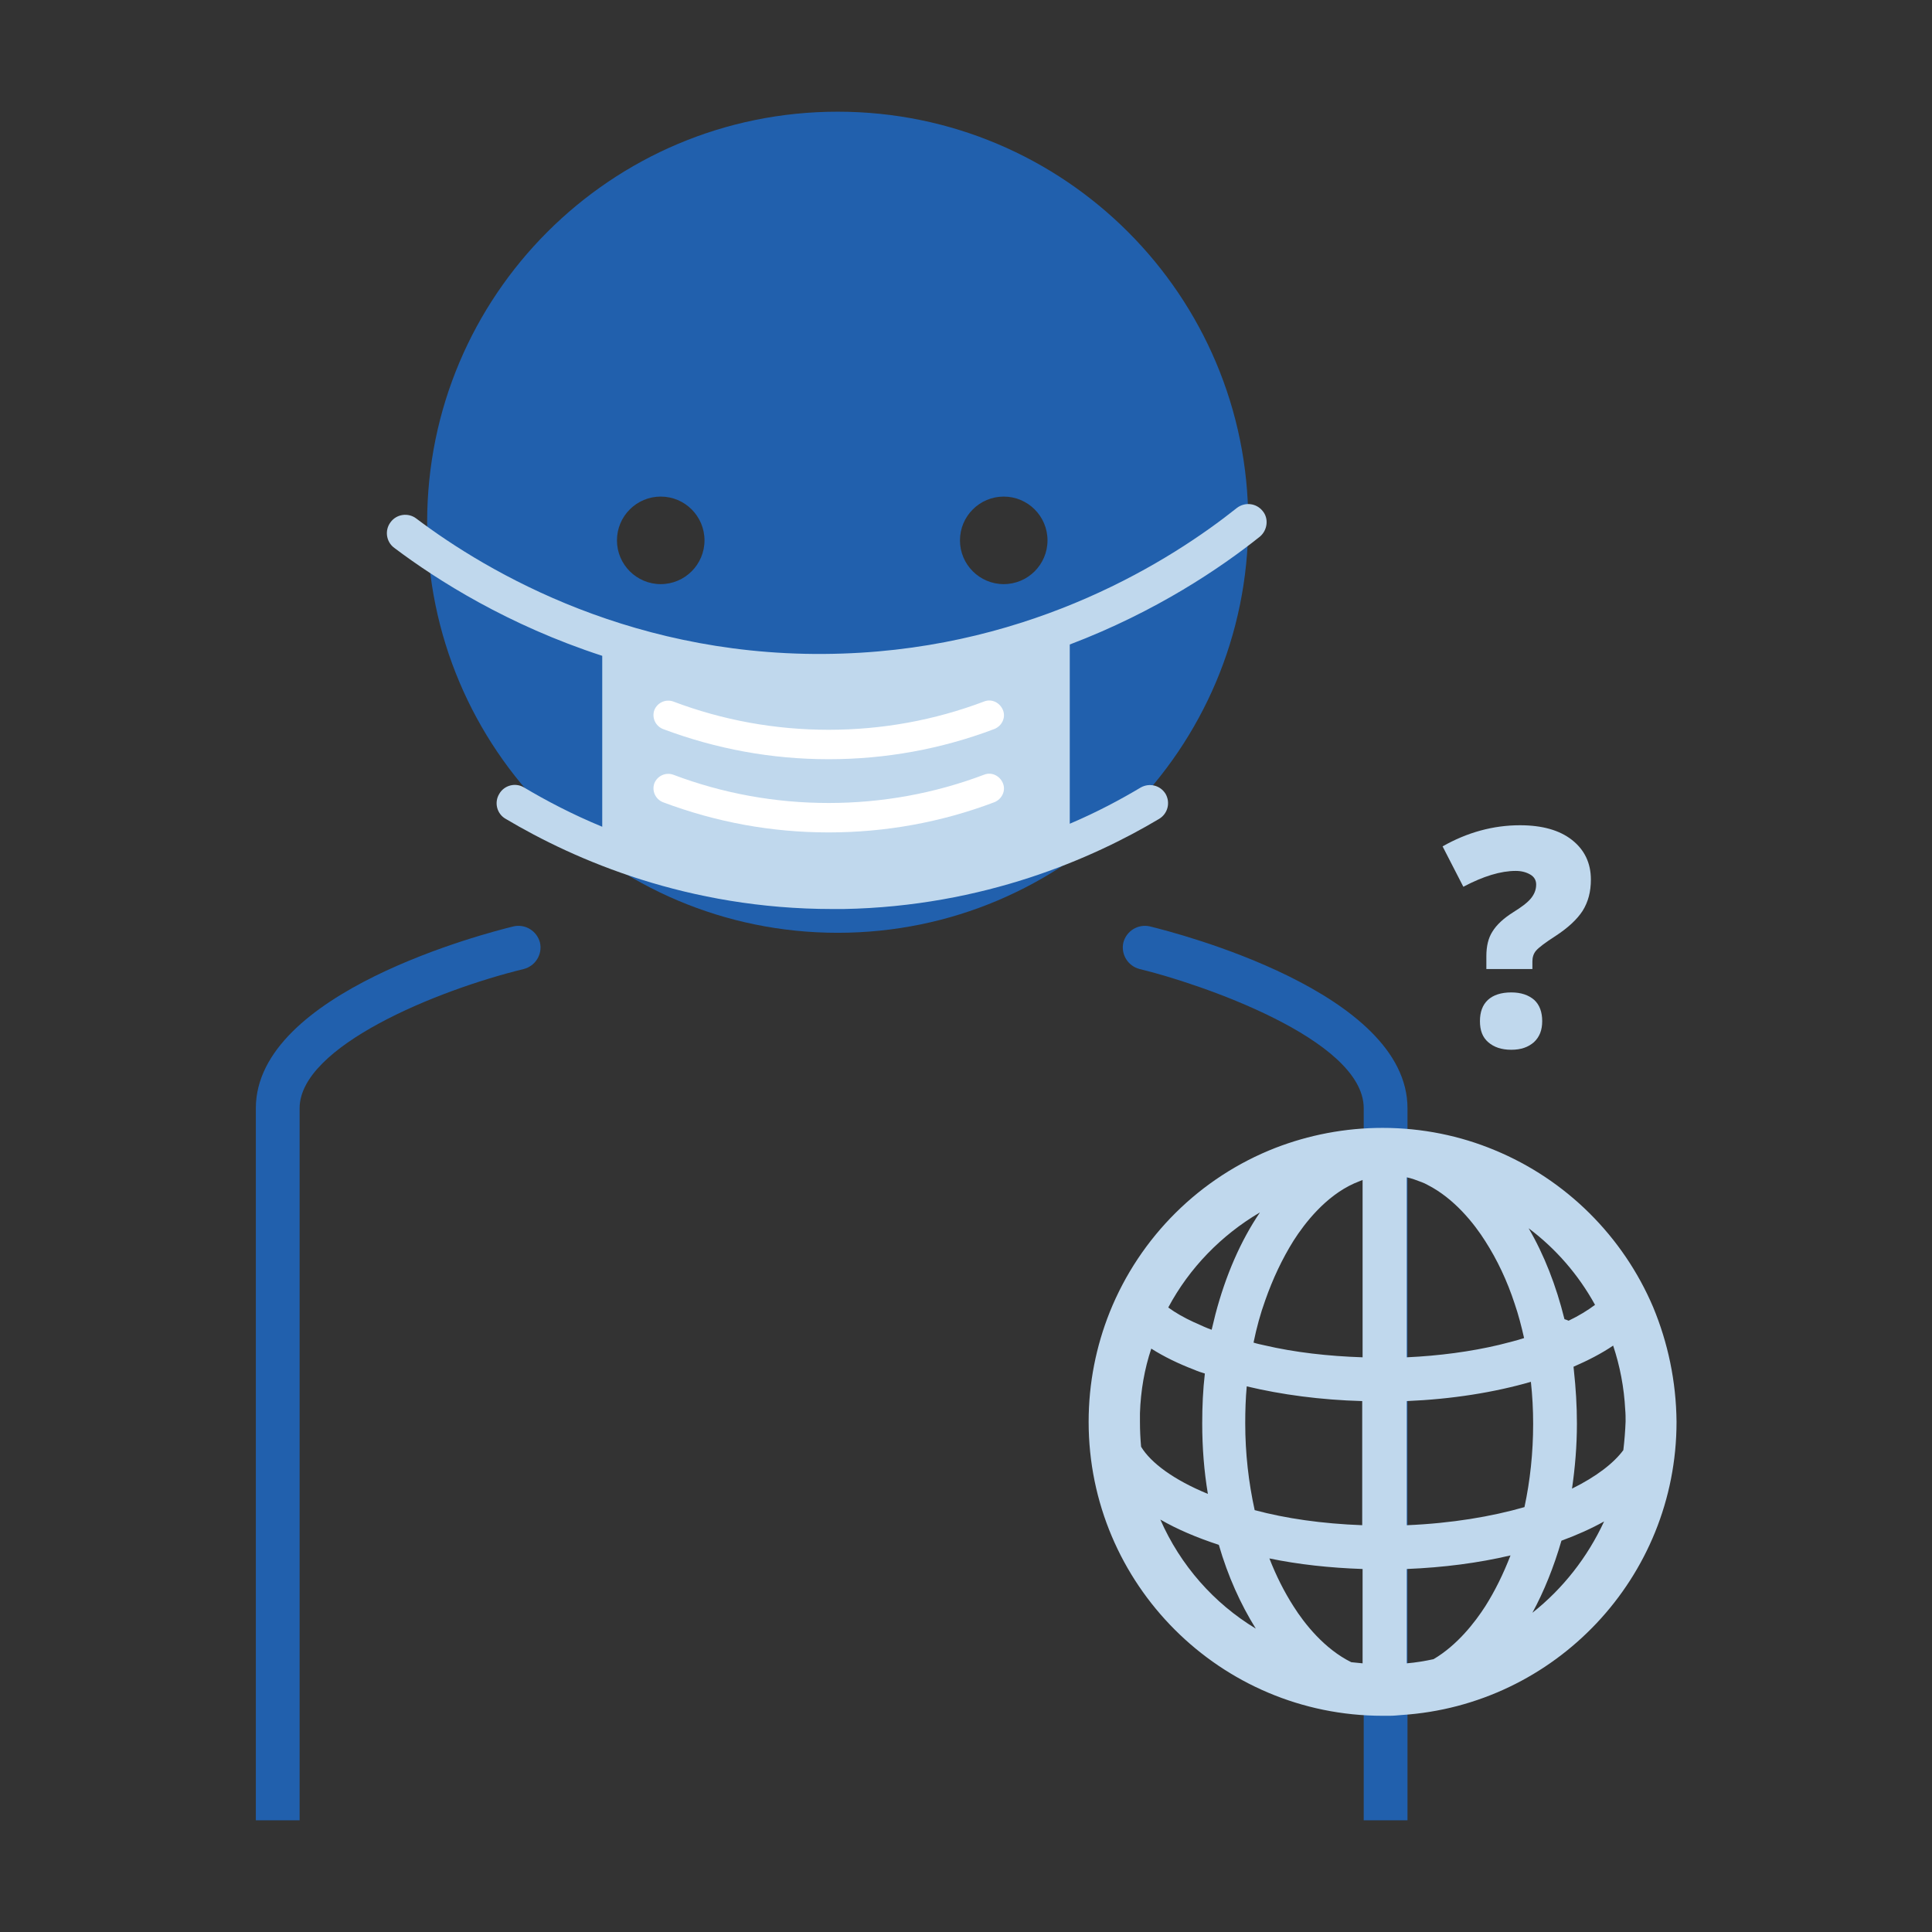 <?xml version="1.0" encoding="utf-8"?>
<!-- Generator: Adobe Illustrator 24.3.0, SVG Export Plug-In . SVG Version: 6.00 Build 0)  -->
<svg version="1.1" id="Layer_1" xmlns="http://www.w3.org/2000/svg" xmlns:xlink="http://www.w3.org/1999/xlink" x="0px" y="0px"
	 viewBox="0 0 512 512" style="enable-background:new 0 0 512 512;" xml:space="preserve">
<rect x="0" y="0" width="512" height="512" fill="#333333" stroke="none"/>
<style type="text/css">
	.st0{fill:#2160AD;}
	.st1{fill:#C0D8ED;}
	.st2{fill:#FFFFFF;}
</style>
<g>
	<path class="st0" d="M222,29.6c-60.1,0-108.8,48.7-108.8,108.8S161.9,247.2,222,247.2s108.8-48.7,108.8-108.8S282.1,29.6,222,29.6z
		 M175.1,154.8c-6.4,0-11.6-5.2-11.6-11.6s5.2-11.6,11.6-11.6c6.4,0,11.6,5.2,11.6,11.6S181.5,154.8,175.1,154.8z M266,154.8
		c-6.4,0-11.6-5.2-11.6-11.6s5.2-11.6,11.6-11.6c6.4,0,11.6,5.2,11.6,11.6S272.4,154.8,266,154.8z"/>
	<path class="st1" d="M334.6,135.4c-1.7-2.1-4.7-2.4-6.8-0.8c-17.2,13.7-53.6,36.9-104.5,38.6c-54.5,1.9-94.2-21.6-113-35.8
		c-2.1-1.6-5.2-1.2-6.8,1c-1.6,2.1-1.2,5.2,1,6.8c11.4,8.6,30.2,20.5,55.1,28.6c0,15.7,0,29.6,0,45.3c-8-3.3-15-7-20.7-10.4
		c-2.3-1.4-5.3-0.6-6.6,1.7c-1.4,2.3-0.6,5.3,1.7,6.6c18.5,11,48.3,23.9,86.6,23.9c1,0,2,0,3,0c37.1-0.7,66-13.4,83.6-23.9
		c2.3-1.4,3-4.3,1.7-6.6c-1.4-2.3-4.3-3-6.6-1.7c-5.2,3.1-11.5,6.5-18.8,9.6c0-16.2,0-31.1,0-47.5c22.9-8.7,40-20.3,50.4-28.6
		C335.9,140.5,336.3,137.4,334.6,135.4z"/>
	<g>
		<path class="st2" d="M219.6,201.2c-15.1,0-29.8-2.7-43.9-8c-2-0.8-3-3-2.3-5c0.8-2,3-3,5-2.3c13.2,5,27.1,7.5,41.2,7.5
			s28-2.5,41.2-7.5c2-0.8,4.2,0.3,5,2.3c0.8,2-0.3,4.2-2.3,5C249.5,198.5,234.7,201.2,219.6,201.2z"/>
	</g>
	<g>
		<path class="st2" d="M219.6,220.6c-15.1,0-29.8-2.7-43.9-8c-2-0.8-3-3-2.3-5c0.8-2,3-3,5-2.3c13.2,5,27.1,7.5,41.2,7.5
			s28-2.5,41.2-7.5c2-0.8,4.2,0.3,5,2.3c0.8,2-0.3,4.2-2.3,5C249.5,217.9,234.7,220.6,219.6,220.6z"/>
	</g>
	<g>
		<path class="st0" d="M138.8,256.8c-23,5.6-59.4,20.5-59.4,36.9v188.7H67.8V293.7c0-30.8,61.3-46.5,68.3-48.2
			c3.1-0.7,6.2,1.2,7,4.3C143.8,252.9,141.9,256,138.8,256.8z"/>
	</g>
	<g>
		<path class="st0" d="M373,482.4h-11.6l0-188.7c0-18.4-44-33.2-59.4-36.9c-3.1-0.8-5-3.9-4.3-7c0.8-3.1,3.9-5,7-4.3
			c7,1.7,68.3,17.4,68.3,48.2L373,482.4z"/>
	</g>
	<g>
		<path class="st1" d="M393.9,256.8v-3.4c0-2.6,0.5-4.8,1.6-6.5c1.1-1.8,2.9-3.5,5.6-5.2c2.1-1.3,3.7-2.5,4.6-3.6
			c0.9-1.1,1.4-2.3,1.4-3.7c0-1.1-0.5-2-1.5-2.6c-1-0.6-2.3-1-3.9-1c-4,0-8.6,1.4-13.9,4.2l-5.5-10.7c6.5-3.7,13.4-5.6,20.5-5.6
			c5.9,0,10.5,1.3,13.8,3.9c3.3,2.6,5,6.1,5,10.5c0,3.2-0.7,5.9-2.2,8.3c-1.5,2.3-3.9,4.5-7.1,6.6c-2.8,1.8-4.5,3.1-5.2,3.9
			c-0.7,0.8-1,1.8-1,2.9v2H393.9z M392.2,270.6c0-2.4,0.7-4.3,2.1-5.6c1.4-1.3,3.5-2,6.2-2c2.6,0,4.6,0.7,6.1,2
			c1.4,1.3,2.1,3.2,2.1,5.6c0,2.4-0.7,4.2-2.2,5.6c-1.5,1.3-3.4,2-6,2c-2.6,0-4.6-0.7-6.1-2C392.9,274.9,392.2,273.1,392.2,270.6z"
			/>
	</g>
	<path class="st1" d="M438.1,346.4c-8-18.8-23.1-33.8-42-41.6c-9.1-3.8-19.2-5.9-29.7-5.9c-10,0-19.6,1.9-28.4,5.3
		c-20,7.8-35.9,23.6-43.9,43.5c-3.6,9-5.6,18.8-5.6,29.1c0,43,34.9,77.9,77.9,77.9c0.4,0,0.7,0,1.1,0c0.2,0,0.5,0,0.7,0
		c1.1,0,2.1-0.1,3.2-0.2c40.7-2.6,72.9-36.4,72.9-77.7C444.2,366,442,355.8,438.1,346.4z M422.7,345.8c-2,1.5-4.3,2.9-7,4.2
		c-0.4-0.2-0.8-0.3-1.1-0.4c-2.2-8.9-5.4-17.1-9.5-24.1C412.3,330.9,418.3,337.8,422.7,345.8z M376.8,313.3c0.5,0.2,1,0.4,1.5,0.7
		c7.1,3.6,12.4,10.3,15.3,14.9c3.2,5,5.8,10.5,7.8,16.6c1,2.9,1.8,6,2.5,9.1c-2.1,0.7-4.3,1.2-6.6,1.8c-7.6,1.8-15.9,2.9-24.5,3.3
		V312C374.2,312.3,375.5,312.8,376.8,313.3C376.8,313.3,376.8,313.3,376.8,313.3z M361.1,404.2c-10.8-0.4-20.4-1.8-28.6-4
		c-1.6-7.3-2.5-15-2.5-23c0-3.3,0.1-6.6,0.4-9.8c9.2,2.2,19.6,3.6,30.6,3.9V404.2z M342.8,328.8c3-4.7,8.5-11.8,16.1-15.2
		c0.7-0.3,1.5-0.6,2.2-0.9v47c-9.1-0.3-18-1.3-26.1-3.2c-0.9-0.2-1.9-0.4-2.8-0.7c0.8-3.9,1.8-7.6,3.1-11.2
		C337.3,338.9,339.8,333.6,342.8,328.8z M333.9,321.3c-5.1,7.5-9.1,16.7-11.8,27c-0.3,1.4-0.7,2.7-1,4.1c-1.4-0.5-2.7-1.1-4-1.7
		c-0.2-0.1-0.5-0.2-0.7-0.3c-2.6-1.2-4.9-2.5-6.8-3.9C315.2,336,323.7,327.3,333.9,321.3z M302.4,383.4L302.4,383.4
		c-0.2-2.2-0.3-4.4-0.3-6.6c0-0.8,0-1.5,0-2.3c0.2-6,1.2-11.7,3-17.1c3.3,2.1,7.2,4,11.4,5.6c0.9,0.4,1.8,0.7,2.8,1
		c-0.5,4.3-0.7,8.7-0.7,13.2c0,6.5,0.5,12.7,1.5,18.7C311.1,392.2,305,387.7,302.4,383.4z M307.5,402.7c4.5,2.6,9.7,4.8,15.5,6.7
		c2.4,8.3,5.8,15.8,9.8,22.2C321.7,424.9,312.8,414.8,307.5,402.7z M342.8,425.7c-2.5-3.9-4.6-8.1-6.4-12.7c7.7,1.6,16,2.5,24.7,2.8
		v25c-1-0.1-2-0.2-3-0.3C351,437,345.7,430.3,342.8,425.7z M393.6,425.7c-2.7,4.2-7.4,10.3-13.7,14c-2.3,0.5-4.7,0.9-7.1,1.1v-25
		c9.8-0.4,19-1.6,27.5-3.6C398.4,417.1,396.2,421.6,393.6,425.7z M372.8,404.2v-32.9c12-0.5,23.2-2.3,32.9-5.1
		c0.4,3.6,0.6,7.4,0.6,11.1c0,7.7-0.8,15.1-2.3,22.1C395.3,401.9,384.7,403.7,372.8,404.2z M406.1,427.4c3.1-5.7,5.7-12.2,7.7-19.1
		c4.1-1.5,7.9-3.2,11.3-5.1C420.7,412.7,414.2,421,406.1,427.4z M430.2,384.3c-2.5,3.4-7.1,7-13.6,10.2c0.8-5.5,1.3-11.3,1.3-17.2
		c0-4.8-0.3-9.5-0.8-14.1c0-0.3-0.1-0.7-0.1-1c3.9-1.7,7.4-3.5,10.5-5.6c1.8,5.4,2.9,11.1,3.2,17c0.1,1,0.1,2.1,0.1,3.1
		C430.7,379.3,430.5,381.8,430.2,384.3z"/>
</g>
</svg>
